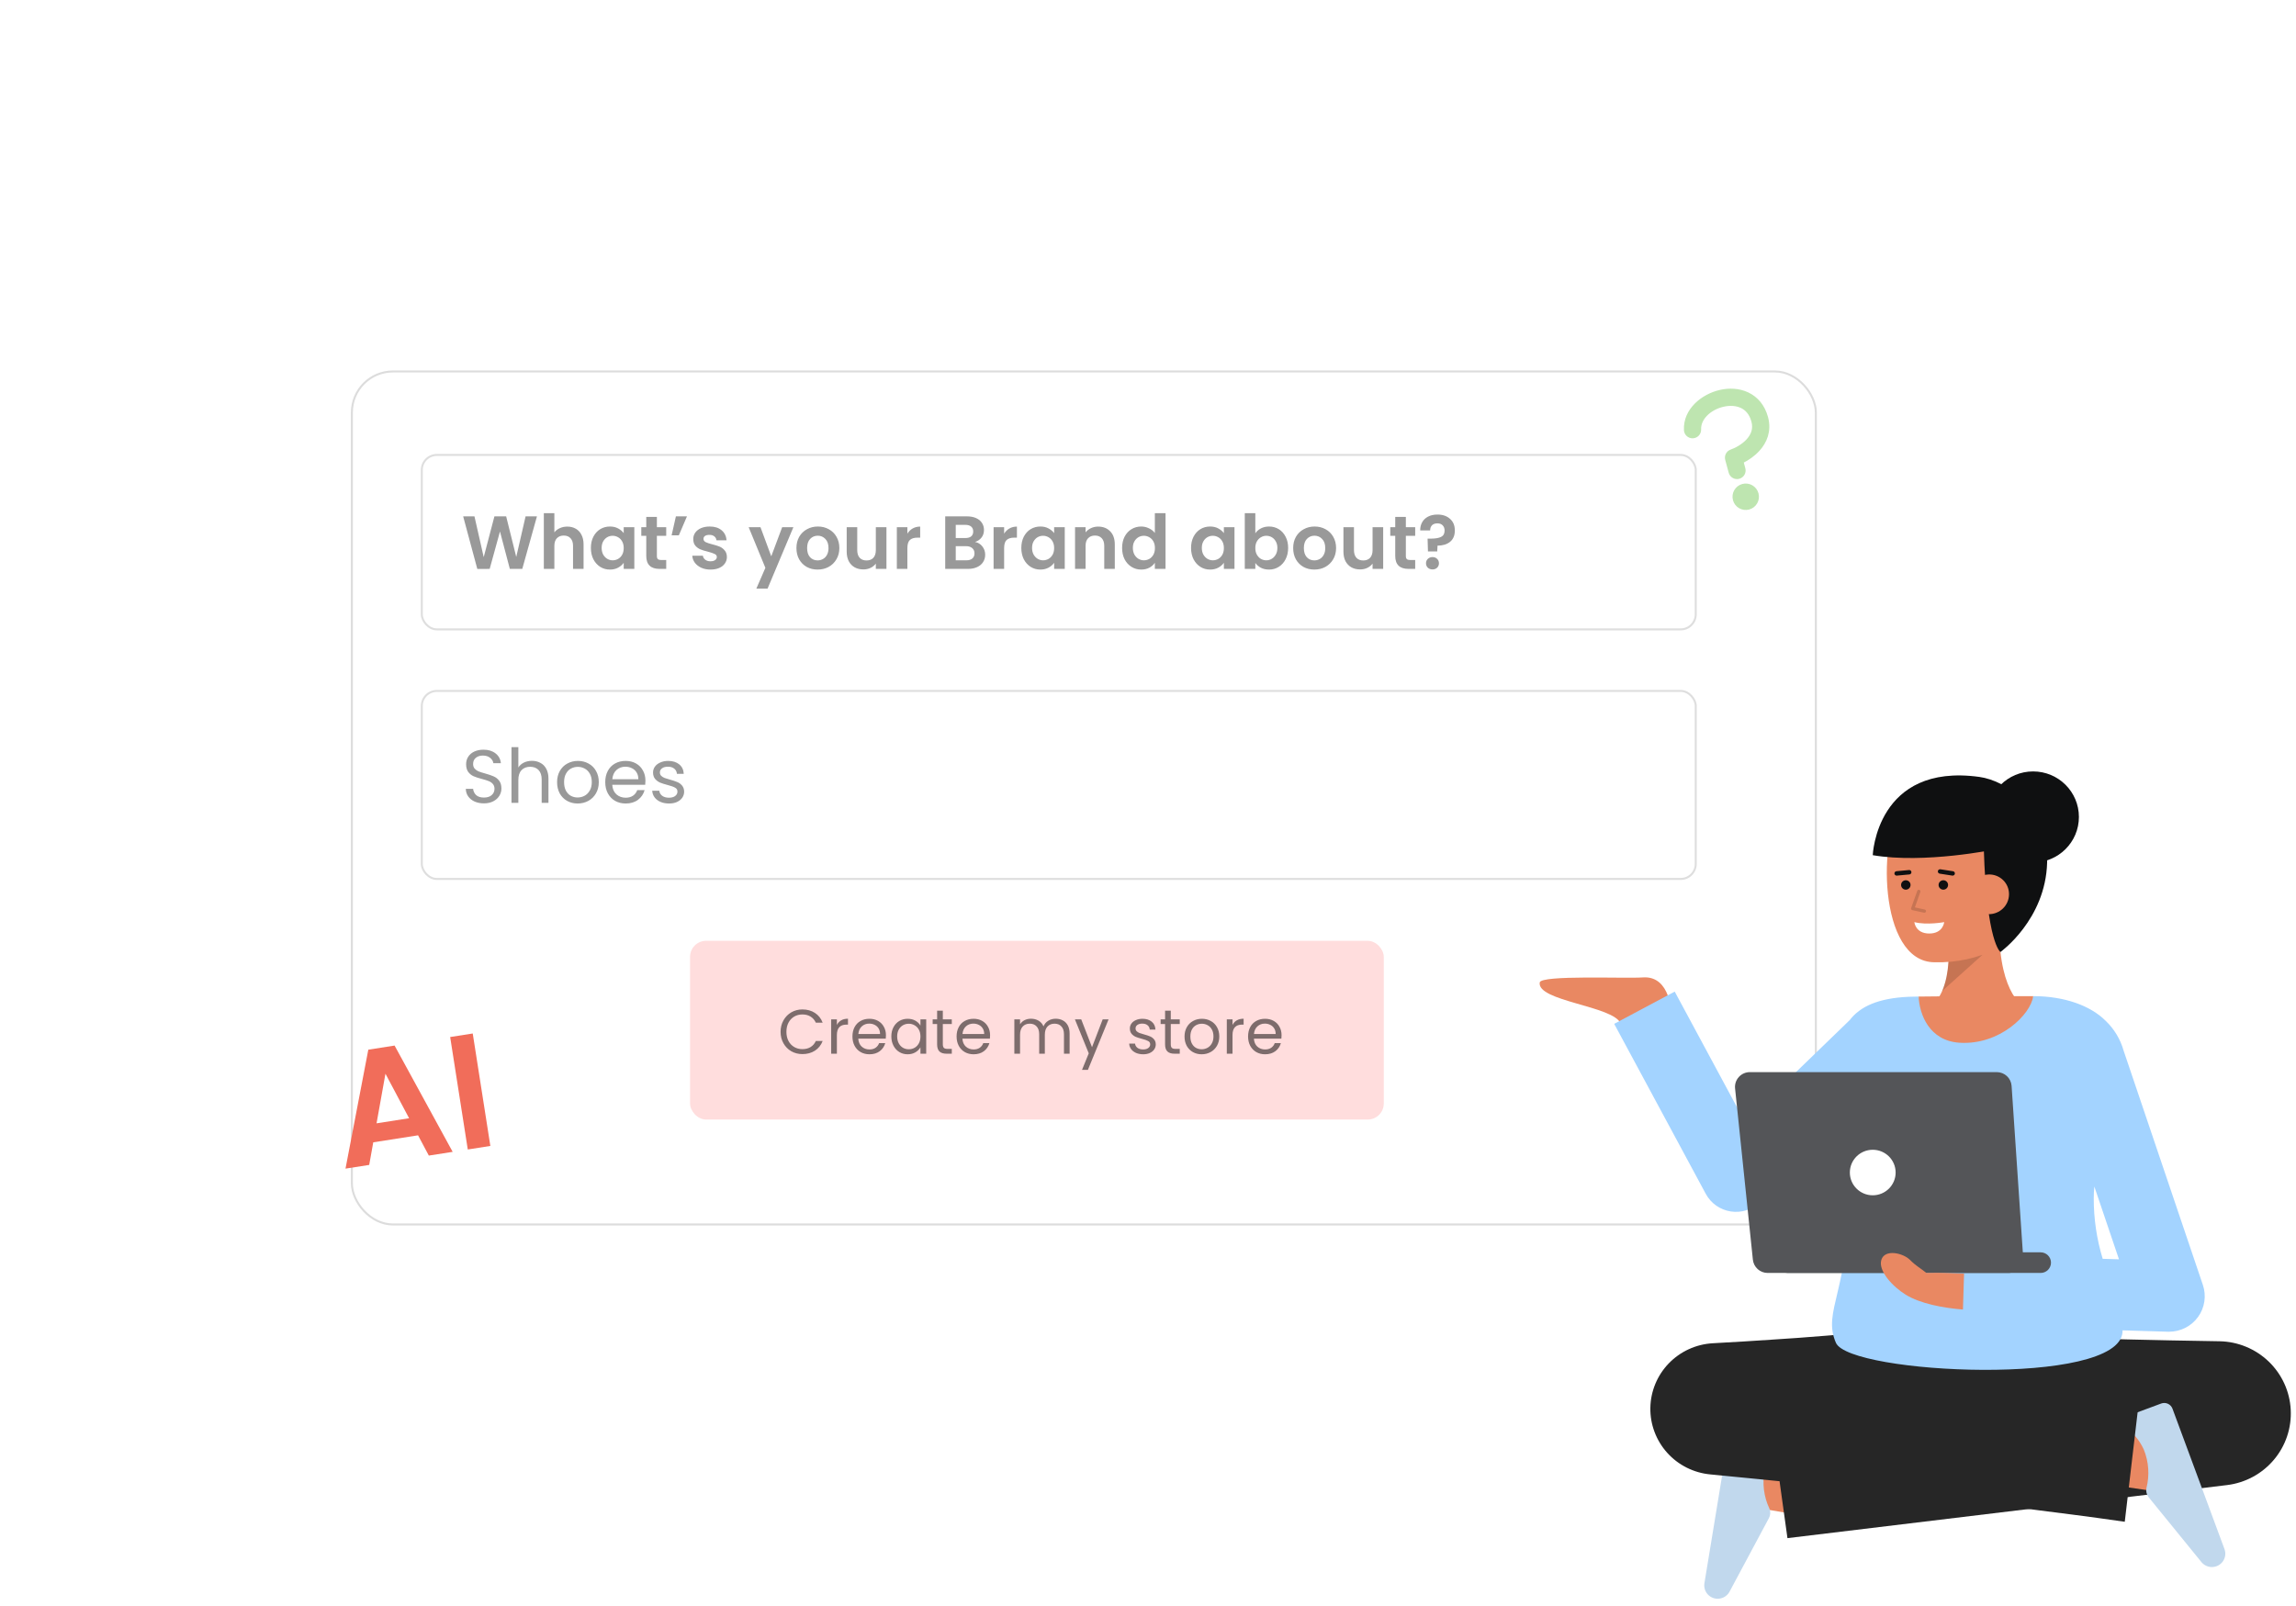 <svg width="183" height="128" viewBox="0 0 183 128" fill="none" xmlns="http://www.w3.org/2000/svg">
<g filter="url(#filter0_d_79_3711)">
<rect x="25.966" y="27.532" width="116.844" height="68.159" rx="3.351" fill="white"/>
<rect x="26.046" y="27.612" width="116.685" height="68" rx="3.271" stroke="#DCDCDC" stroke-width="0.16"/>
</g>
<rect x="33.619" y="36.267" width="101.538" height="13.905" rx="1.197" fill="white" stroke="#DEDEDE" stroke-width="0.16"/>
<rect x="33.619" y="55.08" width="101.538" height="14.987" rx="1.197" fill="white" stroke="#DEDEDE" stroke-width="0.16"/>
<rect x="55" y="75" width="55.292" height="14.247" rx="1.277" fill="#FFDDDD"/>
<path d="M42.797 41.163L41.627 45.351H40.636L39.85 42.369L39.029 45.351L38.044 45.357L36.916 41.163H37.816L38.554 44.415L39.407 41.163H40.343L41.147 44.397L41.891 41.163H42.797ZM45.217 41.979C45.469 41.979 45.693 42.035 45.889 42.147C46.085 42.255 46.237 42.417 46.345 42.633C46.457 42.845 46.513 43.101 46.513 43.401V45.351H45.673V43.515C45.673 43.251 45.607 43.049 45.475 42.909C45.343 42.765 45.163 42.693 44.935 42.693C44.703 42.693 44.519 42.765 44.383 42.909C44.251 43.049 44.185 43.251 44.185 43.515V45.351H43.345V40.911H44.185V42.441C44.293 42.297 44.437 42.185 44.617 42.105C44.797 42.021 44.997 41.979 45.217 41.979ZM47.096 43.677C47.096 43.341 47.162 43.043 47.294 42.783C47.43 42.523 47.612 42.323 47.84 42.183C48.072 42.043 48.33 41.973 48.614 41.973C48.862 41.973 49.078 42.023 49.262 42.123C49.45 42.223 49.6 42.349 49.712 42.501V42.027H50.558V45.351H49.712V44.865C49.604 45.021 49.454 45.151 49.262 45.255C49.074 45.355 48.856 45.405 48.608 45.405C48.328 45.405 48.072 45.333 47.84 45.189C47.612 45.045 47.43 44.843 47.294 44.583C47.162 44.319 47.096 44.017 47.096 43.677ZM49.712 43.689C49.712 43.485 49.672 43.311 49.592 43.167C49.512 43.019 49.404 42.907 49.268 42.831C49.132 42.751 48.986 42.711 48.83 42.711C48.674 42.711 48.53 42.749 48.398 42.825C48.266 42.901 48.158 43.013 48.074 43.161C47.994 43.305 47.954 43.477 47.954 43.677C47.954 43.877 47.994 44.053 48.074 44.205C48.158 44.353 48.266 44.467 48.398 44.547C48.534 44.627 48.678 44.667 48.83 44.667C48.986 44.667 49.132 44.629 49.268 44.553C49.404 44.473 49.512 44.361 49.592 44.217C49.672 44.069 49.712 43.893 49.712 43.689ZM52.356 42.717V44.325C52.356 44.437 52.382 44.519 52.434 44.571C52.49 44.619 52.582 44.643 52.71 44.643H53.1V45.351H52.572C51.864 45.351 51.51 45.007 51.51 44.319V42.717H51.114V42.027H51.51V41.205H52.356V42.027H53.1V42.717H52.356ZM53.872 41.163H54.754L54.106 42.675H53.53L53.872 41.163ZM56.629 45.405C56.357 45.405 56.113 45.357 55.897 45.261C55.681 45.161 55.509 45.027 55.381 44.859C55.257 44.691 55.189 44.505 55.177 44.301H56.023C56.039 44.429 56.101 44.535 56.209 44.619C56.321 44.703 56.459 44.745 56.623 44.745C56.783 44.745 56.907 44.713 56.995 44.649C57.087 44.585 57.133 44.503 57.133 44.403C57.133 44.295 57.077 44.215 56.965 44.163C56.857 44.107 56.683 44.047 56.443 43.983C56.195 43.923 55.991 43.861 55.831 43.797C55.675 43.733 55.539 43.635 55.423 43.503C55.311 43.371 55.255 43.193 55.255 42.969C55.255 42.785 55.307 42.617 55.411 42.465C55.519 42.313 55.671 42.193 55.867 42.105C56.067 42.017 56.301 41.973 56.569 41.973C56.965 41.973 57.281 42.073 57.517 42.273C57.753 42.469 57.883 42.735 57.907 43.071H57.103C57.091 42.939 57.035 42.835 56.935 42.759C56.839 42.679 56.709 42.639 56.545 42.639C56.393 42.639 56.275 42.667 56.191 42.723C56.111 42.779 56.071 42.857 56.071 42.957C56.071 43.069 56.127 43.155 56.239 43.215C56.351 43.271 56.525 43.329 56.761 43.389C57.001 43.449 57.199 43.511 57.355 43.575C57.511 43.639 57.645 43.739 57.757 43.875C57.873 44.007 57.933 44.183 57.937 44.403C57.937 44.595 57.883 44.767 57.775 44.919C57.671 45.071 57.519 45.191 57.319 45.279C57.123 45.363 56.893 45.405 56.629 45.405ZM63.236 42.027L61.178 46.923H60.284L61.004 45.267L59.672 42.027H60.614L61.472 44.349L62.342 42.027H63.236ZM65.165 45.405C64.845 45.405 64.557 45.335 64.301 45.195C64.045 45.051 63.843 44.849 63.695 44.589C63.551 44.329 63.479 44.029 63.479 43.689C63.479 43.349 63.553 43.049 63.701 42.789C63.853 42.529 64.059 42.329 64.319 42.189C64.579 42.045 64.869 41.973 65.189 41.973C65.509 41.973 65.799 42.045 66.059 42.189C66.319 42.329 66.523 42.529 66.671 42.789C66.823 43.049 66.899 43.349 66.899 43.689C66.899 44.029 66.821 44.329 66.665 44.589C66.513 44.849 66.305 45.051 66.041 45.195C65.781 45.335 65.489 45.405 65.165 45.405ZM65.165 44.673C65.317 44.673 65.459 44.637 65.591 44.565C65.727 44.489 65.835 44.377 65.915 44.229C65.995 44.081 66.035 43.901 66.035 43.689C66.035 43.373 65.951 43.131 65.783 42.963C65.619 42.791 65.417 42.705 65.177 42.705C64.937 42.705 64.735 42.791 64.571 42.963C64.411 43.131 64.331 43.373 64.331 43.689C64.331 44.005 64.409 44.249 64.565 44.421C64.725 44.589 64.925 44.673 65.165 44.673ZM70.653 42.027V45.351H69.807V44.931C69.699 45.075 69.557 45.189 69.381 45.273C69.209 45.353 69.021 45.393 68.817 45.393C68.557 45.393 68.327 45.339 68.127 45.231C67.927 45.119 67.769 44.957 67.653 44.745C67.541 44.529 67.485 44.273 67.485 43.977V42.027H68.325V43.857C68.325 44.121 68.391 44.325 68.523 44.469C68.655 44.609 68.835 44.679 69.063 44.679C69.295 44.679 69.477 44.609 69.609 44.469C69.741 44.325 69.807 44.121 69.807 43.857V42.027H70.653ZM72.322 42.543C72.43 42.367 72.57 42.229 72.742 42.129C72.918 42.029 73.118 41.979 73.342 41.979V42.861H73.12C72.856 42.861 72.656 42.923 72.52 43.047C72.388 43.171 72.322 43.387 72.322 43.695V45.351H71.482V42.027H72.322V42.543ZM77.713 43.203C77.949 43.247 78.143 43.365 78.295 43.557C78.447 43.749 78.523 43.969 78.523 44.217C78.523 44.441 78.467 44.639 78.355 44.811C78.247 44.979 78.089 45.111 77.881 45.207C77.673 45.303 77.427 45.351 77.143 45.351H75.337V41.163H77.065C77.349 41.163 77.593 41.209 77.797 41.301C78.005 41.393 78.161 41.521 78.265 41.685C78.373 41.849 78.427 42.035 78.427 42.243C78.427 42.487 78.361 42.691 78.229 42.855C78.101 43.019 77.929 43.135 77.713 43.203ZM76.177 42.891H76.945C77.145 42.891 77.299 42.847 77.407 42.759C77.515 42.667 77.569 42.537 77.569 42.369C77.569 42.201 77.515 42.071 77.407 41.979C77.299 41.887 77.145 41.841 76.945 41.841H76.177V42.891ZM77.023 44.667C77.227 44.667 77.385 44.619 77.497 44.523C77.613 44.427 77.671 44.291 77.671 44.115C77.671 43.935 77.611 43.795 77.491 43.695C77.371 43.591 77.209 43.539 77.005 43.539H76.177V44.667H77.023ZM80.033 42.543C80.141 42.367 80.281 42.229 80.453 42.129C80.629 42.029 80.829 41.979 81.053 41.979V42.861H80.831C80.567 42.861 80.367 42.923 80.231 43.047C80.099 43.171 80.033 43.387 80.033 43.695V45.351H79.193V42.027H80.033V42.543ZM81.403 43.677C81.403 43.341 81.469 43.043 81.6 42.783C81.737 42.523 81.918 42.323 82.147 42.183C82.379 42.043 82.636 41.973 82.921 41.973C83.168 41.973 83.385 42.023 83.569 42.123C83.757 42.223 83.906 42.349 84.019 42.501V42.027H84.865V45.351H84.019V44.865C83.91 45.021 83.76 45.151 83.569 45.255C83.38 45.355 83.162 45.405 82.915 45.405C82.635 45.405 82.379 45.333 82.147 45.189C81.918 45.045 81.737 44.843 81.6 44.583C81.469 44.319 81.403 44.017 81.403 43.677ZM84.019 43.689C84.019 43.485 83.978 43.311 83.898 43.167C83.819 43.019 83.71 42.907 83.575 42.831C83.439 42.751 83.293 42.711 83.136 42.711C82.981 42.711 82.837 42.749 82.704 42.825C82.573 42.901 82.465 43.013 82.38 43.161C82.3 43.305 82.26 43.477 82.26 43.677C82.26 43.877 82.3 44.053 82.38 44.205C82.465 44.353 82.573 44.467 82.704 44.547C82.841 44.627 82.984 44.667 83.136 44.667C83.293 44.667 83.439 44.629 83.575 44.553C83.71 44.473 83.819 44.361 83.898 44.217C83.978 44.069 84.019 43.893 84.019 43.689ZM87.527 41.979C87.923 41.979 88.243 42.105 88.487 42.357C88.731 42.605 88.853 42.953 88.853 43.401V45.351H88.013V43.515C88.013 43.251 87.947 43.049 87.815 42.909C87.683 42.765 87.503 42.693 87.275 42.693C87.043 42.693 86.859 42.765 86.723 42.909C86.591 43.049 86.525 43.251 86.525 43.515V45.351H85.685V42.027H86.525V42.441C86.637 42.297 86.779 42.185 86.951 42.105C87.127 42.021 87.319 41.979 87.527 41.979ZM89.436 43.677C89.436 43.341 89.502 43.043 89.634 42.783C89.77 42.523 89.954 42.323 90.186 42.183C90.418 42.043 90.676 41.973 90.96 41.973C91.176 41.973 91.382 42.021 91.578 42.117C91.774 42.209 91.93 42.333 92.046 42.489V40.911H92.898V45.351H92.046V44.859C91.942 45.023 91.796 45.155 91.608 45.255C91.42 45.355 91.202 45.405 90.954 45.405C90.674 45.405 90.418 45.333 90.186 45.189C89.954 45.045 89.77 44.843 89.634 44.583C89.502 44.319 89.436 44.017 89.436 43.677ZM92.052 43.689C92.052 43.485 92.012 43.311 91.932 43.167C91.852 43.019 91.744 42.907 91.608 42.831C91.472 42.751 91.326 42.711 91.17 42.711C91.014 42.711 90.87 42.749 90.738 42.825C90.606 42.901 90.498 43.013 90.414 43.161C90.334 43.305 90.294 43.477 90.294 43.677C90.294 43.877 90.334 44.053 90.414 44.205C90.498 44.353 90.606 44.467 90.738 44.547C90.874 44.627 91.018 44.667 91.17 44.667C91.326 44.667 91.472 44.629 91.608 44.553C91.744 44.473 91.852 44.361 91.932 44.217C92.012 44.069 92.052 43.893 92.052 43.689ZM94.932 43.677C94.932 43.341 94.998 43.043 95.13 42.783C95.266 42.523 95.448 42.323 95.676 42.183C95.908 42.043 96.166 41.973 96.45 41.973C96.698 41.973 96.914 42.023 97.098 42.123C97.286 42.223 97.436 42.349 97.548 42.501V42.027H98.394V45.351H97.548V44.865C97.44 45.021 97.29 45.151 97.098 45.255C96.91 45.355 96.692 45.405 96.444 45.405C96.164 45.405 95.908 45.333 95.676 45.189C95.448 45.045 95.266 44.843 95.13 44.583C94.998 44.319 94.932 44.017 94.932 43.677ZM97.548 43.689C97.548 43.485 97.508 43.311 97.428 43.167C97.348 43.019 97.24 42.907 97.104 42.831C96.968 42.751 96.822 42.711 96.666 42.711C96.51 42.711 96.366 42.749 96.234 42.825C96.102 42.901 95.994 43.013 95.91 43.161C95.83 43.305 95.79 43.477 95.79 43.677C95.79 43.877 95.83 44.053 95.91 44.205C95.994 44.353 96.102 44.467 96.234 44.547C96.37 44.627 96.514 44.667 96.666 44.667C96.822 44.667 96.968 44.629 97.104 44.553C97.24 44.473 97.348 44.361 97.428 44.217C97.508 44.069 97.548 43.893 97.548 43.689ZM100.054 42.513C100.162 42.353 100.31 42.223 100.498 42.123C100.69 42.023 100.908 41.973 101.152 41.973C101.436 41.973 101.692 42.043 101.92 42.183C102.152 42.323 102.334 42.523 102.466 42.783C102.602 43.039 102.67 43.337 102.67 43.677C102.67 44.017 102.602 44.319 102.466 44.583C102.334 44.843 102.152 45.045 101.92 45.189C101.692 45.333 101.436 45.405 101.152 45.405C100.904 45.405 100.686 45.357 100.498 45.261C100.314 45.161 100.166 45.033 100.054 44.877V45.351H99.214V40.911H100.054V42.513ZM101.812 43.677C101.812 43.477 101.77 43.305 101.686 43.161C101.606 43.013 101.498 42.901 101.362 42.825C101.23 42.749 101.086 42.711 100.93 42.711C100.778 42.711 100.634 42.751 100.498 42.831C100.366 42.907 100.258 43.019 100.174 43.167C100.094 43.315 100.054 43.489 100.054 43.689C100.054 43.889 100.094 44.063 100.174 44.211C100.258 44.359 100.366 44.473 100.498 44.553C100.634 44.629 100.778 44.667 100.93 44.667C101.086 44.667 101.23 44.627 101.362 44.547C101.498 44.467 101.606 44.353 101.686 44.205C101.77 44.057 101.812 43.881 101.812 43.677ZM104.757 45.405C104.437 45.405 104.149 45.335 103.893 45.195C103.637 45.051 103.435 44.849 103.287 44.589C103.143 44.329 103.071 44.029 103.071 43.689C103.071 43.349 103.145 43.049 103.293 42.789C103.445 42.529 103.651 42.329 103.911 42.189C104.171 42.045 104.461 41.973 104.781 41.973C105.101 41.973 105.391 42.045 105.651 42.189C105.911 42.329 106.115 42.529 106.263 42.789C106.415 43.049 106.491 43.349 106.491 43.689C106.491 44.029 106.413 44.329 106.257 44.589C106.105 44.849 105.897 45.051 105.633 45.195C105.373 45.335 105.081 45.405 104.757 45.405ZM104.757 44.673C104.909 44.673 105.051 44.637 105.183 44.565C105.319 44.489 105.427 44.377 105.507 44.229C105.587 44.081 105.627 43.901 105.627 43.689C105.627 43.373 105.543 43.131 105.375 42.963C105.211 42.791 105.009 42.705 104.769 42.705C104.529 42.705 104.327 42.791 104.163 42.963C104.003 43.131 103.923 43.373 103.923 43.689C103.923 44.005 104.001 44.249 104.157 44.421C104.317 44.589 104.517 44.673 104.757 44.673ZM110.245 42.027V45.351H109.399V44.931C109.291 45.075 109.149 45.189 108.973 45.273C108.801 45.353 108.613 45.393 108.409 45.393C108.149 45.393 107.919 45.339 107.719 45.231C107.519 45.119 107.361 44.957 107.245 44.745C107.133 44.529 107.077 44.273 107.077 43.977V42.027H107.917V43.857C107.917 44.121 107.983 44.325 108.115 44.469C108.247 44.609 108.427 44.679 108.655 44.679C108.887 44.679 109.069 44.609 109.201 44.469C109.333 44.325 109.399 44.121 109.399 43.857V42.027H110.245ZM112.052 42.717V44.325C112.052 44.437 112.078 44.519 112.13 44.571C112.186 44.619 112.278 44.643 112.406 44.643H112.796V45.351H112.268C111.56 45.351 111.206 45.007 111.206 44.319V42.717H110.81V42.027H111.206V41.205H112.052V42.027H112.796V42.717H112.052ZM114.57 41.019C114.986 41.019 115.32 41.133 115.572 41.361C115.828 41.585 115.956 41.895 115.956 42.291C115.956 42.683 115.83 42.983 115.578 43.191C115.326 43.395 114.992 43.497 114.576 43.497L114.552 43.959H113.814L113.784 42.939H114.054C114.402 42.939 114.67 42.893 114.858 42.801C115.046 42.709 115.14 42.541 115.14 42.297C115.14 42.121 115.088 41.981 114.984 41.877C114.884 41.773 114.746 41.721 114.57 41.721C114.386 41.721 114.242 41.771 114.138 41.871C114.038 41.971 113.988 42.109 113.988 42.285H113.196C113.192 42.041 113.244 41.823 113.352 41.631C113.46 41.439 113.618 41.289 113.826 41.181C114.038 41.073 114.286 41.019 114.57 41.019ZM114.18 45.393C114.028 45.393 113.902 45.347 113.802 45.255C113.706 45.159 113.658 45.041 113.658 44.901C113.658 44.761 113.706 44.645 113.802 44.553C113.902 44.457 114.028 44.409 114.18 44.409C114.328 44.409 114.45 44.457 114.546 44.553C114.642 44.645 114.69 44.761 114.69 44.901C114.69 45.041 114.642 45.159 114.546 45.255C114.45 45.347 114.328 45.393 114.18 45.393Z" fill="black" fill-opacity="0.4"/>
<path d="M33.32 90.505L29.75 91.064L29.427 92.865L27.538 93.16L29.356 83.678L31.45 83.35L36.079 91.823L34.179 92.12L33.32 90.505ZM32.607 89.143L30.722 85.595L30.013 89.549L32.607 89.143ZM37.679 82.388L39.083 91.352L37.284 91.634L35.88 82.669L37.679 82.388Z" fill="#F16D5A"/>
<path d="M62.215 82.255C62.215 81.915 62.292 81.61 62.445 81.34C62.599 81.067 62.807 80.853 63.07 80.7C63.337 80.547 63.632 80.47 63.955 80.47C64.335 80.47 64.667 80.562 64.95 80.745C65.234 80.928 65.44 81.188 65.57 81.525H65.025C64.929 81.315 64.789 81.153 64.605 81.04C64.425 80.927 64.209 80.87 63.955 80.87C63.712 80.87 63.494 80.927 63.3 81.04C63.107 81.153 62.955 81.315 62.845 81.525C62.735 81.732 62.68 81.975 62.68 82.255C62.68 82.532 62.735 82.775 62.845 82.985C62.955 83.192 63.107 83.352 63.3 83.465C63.494 83.578 63.712 83.635 63.955 83.635C64.209 83.635 64.425 83.58 64.605 83.47C64.789 83.357 64.929 83.195 65.025 82.985H65.57C65.44 83.318 65.234 83.577 64.95 83.76C64.667 83.94 64.335 84.03 63.955 84.03C63.632 84.03 63.337 83.955 63.07 83.805C62.807 83.652 62.599 83.44 62.445 83.17C62.292 82.9 62.215 82.595 62.215 82.255ZM66.703 81.705C66.782 81.548 66.896 81.427 67.043 81.34C67.192 81.253 67.374 81.21 67.588 81.21V81.68H67.468C66.957 81.68 66.703 81.957 66.703 82.51V84H66.248V81.26H66.703V81.705ZM70.613 82.525C70.613 82.612 70.608 82.703 70.598 82.8H68.408C68.424 83.07 68.516 83.282 68.683 83.435C68.853 83.585 69.058 83.66 69.298 83.66C69.494 83.66 69.658 83.615 69.788 83.525C69.921 83.432 70.014 83.308 70.068 83.155H70.558C70.484 83.418 70.338 83.633 70.118 83.8C69.898 83.963 69.624 84.045 69.298 84.045C69.038 84.045 68.804 83.987 68.598 83.87C68.394 83.753 68.234 83.588 68.118 83.375C68.001 83.158 67.943 82.908 67.943 82.625C67.943 82.342 67.999 82.093 68.113 81.88C68.226 81.667 68.384 81.503 68.588 81.39C68.794 81.273 69.031 81.215 69.298 81.215C69.558 81.215 69.788 81.272 69.988 81.385C70.188 81.498 70.341 81.655 70.448 81.855C70.558 82.052 70.613 82.275 70.613 82.525ZM70.143 82.43C70.143 82.257 70.104 82.108 70.028 81.985C69.951 81.858 69.846 81.763 69.713 81.7C69.583 81.633 69.438 81.6 69.278 81.6C69.048 81.6 68.851 81.673 68.688 81.82C68.528 81.967 68.436 82.17 68.413 82.43H70.143ZM71.043 82.62C71.043 82.34 71.1 82.095 71.213 81.885C71.327 81.672 71.482 81.507 71.678 81.39C71.878 81.273 72.1 81.215 72.343 81.215C72.583 81.215 72.792 81.267 72.968 81.37C73.145 81.473 73.277 81.603 73.363 81.76V81.26H73.823V84H73.363V83.49C73.273 83.65 73.138 83.783 72.958 83.89C72.782 83.993 72.575 84.045 72.338 84.045C72.095 84.045 71.875 83.985 71.678 83.865C71.482 83.745 71.327 83.577 71.213 83.36C71.1 83.143 71.043 82.897 71.043 82.62ZM73.363 82.625C73.363 82.418 73.322 82.238 73.238 82.085C73.155 81.932 73.042 81.815 72.898 81.735C72.758 81.652 72.603 81.61 72.433 81.61C72.263 81.61 72.108 81.65 71.968 81.73C71.828 81.81 71.717 81.927 71.633 82.08C71.55 82.233 71.508 82.413 71.508 82.62C71.508 82.83 71.55 83.013 71.633 83.17C71.717 83.323 71.828 83.442 71.968 83.525C72.108 83.605 72.263 83.645 72.433 83.645C72.603 83.645 72.758 83.605 72.898 83.525C73.042 83.442 73.155 83.323 73.238 83.17C73.322 83.013 73.363 82.832 73.363 82.625ZM75.147 81.635V83.25C75.147 83.383 75.176 83.478 75.232 83.535C75.289 83.588 75.387 83.615 75.527 83.615H75.862V84H75.452C75.199 84 75.009 83.942 74.882 83.825C74.756 83.708 74.692 83.517 74.692 83.25V81.635H74.337V81.26H74.692V80.57H75.147V81.26H75.862V81.635H75.147ZM78.914 82.525C78.914 82.612 78.909 82.703 78.899 82.8H76.709C76.725 83.07 76.817 83.282 76.984 83.435C77.154 83.585 77.359 83.66 77.599 83.66C77.795 83.66 77.959 83.615 78.089 83.525C78.222 83.432 78.315 83.308 78.369 83.155H78.859C78.785 83.418 78.639 83.633 78.419 83.8C78.199 83.963 77.925 84.045 77.599 84.045C77.339 84.045 77.105 83.987 76.899 83.87C76.695 83.753 76.535 83.588 76.419 83.375C76.302 83.158 76.244 82.908 76.244 82.625C76.244 82.342 76.3 82.093 76.414 81.88C76.527 81.667 76.685 81.503 76.889 81.39C77.095 81.273 77.332 81.215 77.599 81.215C77.859 81.215 78.089 81.272 78.289 81.385C78.489 81.498 78.642 81.655 78.749 81.855C78.859 82.052 78.914 82.275 78.914 82.525ZM78.444 82.43C78.444 82.257 78.405 82.108 78.329 81.985C78.252 81.858 78.147 81.763 78.014 81.7C77.884 81.633 77.739 81.6 77.579 81.6C77.349 81.6 77.152 81.673 76.989 81.82C76.829 81.967 76.737 82.17 76.714 82.43H78.444ZM84.142 81.21C84.356 81.21 84.546 81.255 84.712 81.345C84.879 81.432 85.01 81.563 85.107 81.74C85.204 81.917 85.252 82.132 85.252 82.385V84H84.802V82.45C84.802 82.177 84.734 81.968 84.597 81.825C84.464 81.678 84.282 81.605 84.052 81.605C83.816 81.605 83.627 81.682 83.487 81.835C83.347 81.985 83.277 82.203 83.277 82.49V84H82.827V82.45C82.827 82.177 82.759 81.968 82.622 81.825C82.489 81.678 82.307 81.605 82.077 81.605C81.841 81.605 81.652 81.682 81.512 81.835C81.372 81.985 81.302 82.203 81.302 82.49V84H80.847V81.26H81.302V81.655C81.392 81.512 81.512 81.402 81.662 81.325C81.816 81.248 81.984 81.21 82.167 81.21C82.397 81.21 82.6 81.262 82.777 81.365C82.954 81.468 83.085 81.62 83.172 81.82C83.249 81.627 83.376 81.477 83.552 81.37C83.729 81.263 83.925 81.21 84.142 81.21ZM88.359 81.26L86.709 85.29H86.239L86.778 83.97L85.674 81.26H86.178L87.038 83.48L87.888 81.26H88.359ZM91.119 84.045C90.909 84.045 90.721 84.01 90.554 83.94C90.387 83.867 90.256 83.767 90.159 83.64C90.062 83.51 90.009 83.362 89.999 83.195H90.469C90.482 83.332 90.546 83.443 90.659 83.53C90.776 83.617 90.927 83.66 91.114 83.66C91.287 83.66 91.424 83.622 91.524 83.545C91.624 83.468 91.674 83.372 91.674 83.255C91.674 83.135 91.621 83.047 91.514 82.99C91.407 82.93 91.242 82.872 91.019 82.815C90.816 82.762 90.649 82.708 90.519 82.655C90.392 82.598 90.282 82.517 90.189 82.41C90.099 82.3 90.054 82.157 90.054 81.98C90.054 81.84 90.096 81.712 90.179 81.595C90.262 81.478 90.381 81.387 90.534 81.32C90.687 81.25 90.862 81.215 91.059 81.215C91.362 81.215 91.607 81.292 91.794 81.445C91.981 81.598 92.081 81.808 92.094 82.075H91.639C91.629 81.932 91.571 81.817 91.464 81.73C91.361 81.643 91.221 81.6 91.044 81.6C90.881 81.6 90.751 81.635 90.654 81.705C90.557 81.775 90.509 81.867 90.509 81.98C90.509 82.07 90.537 82.145 90.594 82.205C90.654 82.262 90.727 82.308 90.814 82.345C90.904 82.378 91.027 82.417 91.184 82.46C91.381 82.513 91.541 82.567 91.664 82.62C91.787 82.67 91.892 82.747 91.979 82.85C92.069 82.953 92.116 83.088 92.119 83.255C92.119 83.405 92.077 83.54 91.994 83.66C91.911 83.78 91.792 83.875 91.639 83.945C91.489 84.012 91.316 84.045 91.119 84.045ZM93.316 81.635V83.25C93.316 83.383 93.345 83.478 93.401 83.535C93.458 83.588 93.556 83.615 93.696 83.615H94.031V84H93.621C93.368 84 93.178 83.942 93.051 83.825C92.925 83.708 92.861 83.517 92.861 83.25V81.635H92.506V81.26H92.861V80.57H93.316V81.26H94.031V81.635H93.316ZM95.778 84.045C95.521 84.045 95.287 83.987 95.078 83.87C94.871 83.753 94.707 83.588 94.588 83.375C94.471 83.158 94.412 82.908 94.412 82.625C94.412 82.345 94.472 82.098 94.593 81.885C94.716 81.668 94.882 81.503 95.093 81.39C95.302 81.273 95.537 81.215 95.797 81.215C96.058 81.215 96.293 81.273 96.502 81.39C96.713 81.503 96.877 81.667 96.998 81.88C97.121 82.093 97.183 82.342 97.183 82.625C97.183 82.908 97.119 83.158 96.993 83.375C96.869 83.588 96.701 83.753 96.487 83.87C96.274 83.987 96.037 84.045 95.778 84.045ZM95.778 83.645C95.941 83.645 96.094 83.607 96.237 83.53C96.381 83.453 96.496 83.338 96.582 83.185C96.672 83.032 96.718 82.845 96.718 82.625C96.718 82.405 96.674 82.218 96.588 82.065C96.501 81.912 96.388 81.798 96.248 81.725C96.108 81.648 95.956 81.61 95.793 81.61C95.626 81.61 95.472 81.648 95.332 81.725C95.196 81.798 95.086 81.912 95.002 82.065C94.919 82.218 94.877 82.405 94.877 82.625C94.877 82.848 94.918 83.037 94.998 83.19C95.081 83.343 95.191 83.458 95.328 83.535C95.464 83.608 95.614 83.645 95.778 83.645ZM98.236 81.705C98.316 81.548 98.429 81.427 98.576 81.34C98.726 81.253 98.907 81.21 99.121 81.21V81.68H99.001C98.491 81.68 98.236 81.957 98.236 82.51V84H97.781V81.26H98.236V81.705ZM102.146 82.525C102.146 82.612 102.141 82.703 102.131 82.8H99.941C99.958 83.07 100.049 83.282 100.216 83.435C100.386 83.585 100.591 83.66 100.831 83.66C101.028 83.66 101.191 83.615 101.321 83.525C101.454 83.432 101.548 83.308 101.601 83.155H102.091C102.018 83.418 101.871 83.633 101.651 83.8C101.431 83.963 101.158 84.045 100.831 84.045C100.571 84.045 100.338 83.987 100.131 83.87C99.928 83.753 99.768 83.588 99.651 83.375C99.534 83.158 99.476 82.908 99.476 82.625C99.476 82.342 99.533 82.093 99.646 81.88C99.759 81.667 99.918 81.503 100.121 81.39C100.328 81.273 100.564 81.215 100.831 81.215C101.091 81.215 101.321 81.272 101.521 81.385C101.721 81.498 101.874 81.655 101.981 81.855C102.091 82.052 102.146 82.275 102.146 82.525ZM101.676 82.43C101.676 82.257 101.638 82.108 101.561 81.985C101.484 81.858 101.379 81.763 101.246 81.7C101.116 81.633 100.971 81.6 100.811 81.6C100.581 81.6 100.384 81.673 100.221 81.82C100.061 81.967 99.969 82.17 99.946 82.43H101.676Z" fill="black" fill-opacity="0.51"/>
<path d="M38.572 64.042C38.297 64.042 38.048 63.994 37.828 63.898C37.612 63.798 37.443 63.662 37.319 63.49C37.194 63.314 37.13 63.112 37.127 62.884H37.709C37.728 63.08 37.809 63.246 37.949 63.382C38.093 63.514 38.3 63.58 38.572 63.58C38.833 63.58 39.036 63.516 39.184 63.388C39.337 63.256 39.413 63.088 39.413 62.884C39.413 62.724 39.368 62.594 39.281 62.494C39.193 62.394 39.083 62.318 38.95 62.266C38.819 62.214 38.641 62.158 38.416 62.098C38.141 62.026 37.919 61.954 37.751 61.882C37.587 61.81 37.444 61.698 37.325 61.546C37.209 61.39 37.151 61.182 37.151 60.922C37.151 60.694 37.209 60.492 37.325 60.316C37.441 60.14 37.602 60.004 37.81 59.908C38.023 59.812 38.264 59.764 38.536 59.764C38.928 59.764 39.248 59.862 39.496 60.058C39.748 60.254 39.891 60.514 39.922 60.838H39.322C39.303 60.678 39.218 60.538 39.071 60.418C38.922 60.294 38.727 60.232 38.483 60.232C38.255 60.232 38.069 60.292 37.925 60.412C37.781 60.528 37.709 60.692 37.709 60.904C37.709 61.056 37.751 61.18 37.834 61.276C37.922 61.372 38.029 61.446 38.153 61.498C38.281 61.546 38.459 61.602 38.687 61.666C38.962 61.742 39.184 61.818 39.352 61.894C39.52 61.966 39.664 62.08 39.785 62.236C39.904 62.388 39.965 62.596 39.965 62.86C39.965 63.064 39.91 63.256 39.803 63.436C39.694 63.616 39.535 63.762 39.322 63.874C39.111 63.986 38.861 64.042 38.572 64.042ZM42.4 60.652C42.648 60.652 42.872 60.706 43.072 60.814C43.272 60.918 43.428 61.076 43.54 61.288C43.656 61.5 43.714 61.758 43.714 62.062V64H43.174V62.14C43.174 61.812 43.092 61.562 42.928 61.39C42.764 61.214 42.54 61.126 42.256 61.126C41.968 61.126 41.738 61.216 41.566 61.396C41.398 61.576 41.314 61.838 41.314 62.182V64H40.768V59.56H41.314V61.18C41.422 61.012 41.57 60.882 41.758 60.79C41.95 60.698 42.164 60.652 42.4 60.652ZM46.04 64.054C45.732 64.054 45.452 63.984 45.2 63.844C44.952 63.704 44.756 63.506 44.612 63.25C44.472 62.99 44.402 62.69 44.402 62.35C44.402 62.014 44.474 61.718 44.618 61.462C44.766 61.202 44.966 61.004 45.218 60.868C45.47 60.728 45.752 60.658 46.064 60.658C46.376 60.658 46.658 60.728 46.91 60.868C47.162 61.004 47.36 61.2 47.504 61.456C47.652 61.712 47.726 62.01 47.726 62.35C47.726 62.69 47.65 62.99 47.498 63.25C47.35 63.506 47.148 63.704 46.892 63.844C46.636 63.984 46.352 64.054 46.04 64.054ZM46.04 63.574C46.236 63.574 46.42 63.528 46.592 63.436C46.764 63.344 46.902 63.206 47.006 63.022C47.114 62.838 47.168 62.614 47.168 62.35C47.168 62.086 47.116 61.862 47.012 61.678C46.908 61.494 46.772 61.358 46.604 61.27C46.436 61.178 46.254 61.132 46.058 61.132C45.858 61.132 45.674 61.178 45.506 61.27C45.342 61.358 45.21 61.494 45.11 61.678C45.01 61.862 44.96 62.086 44.96 62.35C44.96 62.618 45.008 62.844 45.104 63.028C45.204 63.212 45.336 63.35 45.5 63.442C45.664 63.53 45.844 63.574 46.04 63.574ZM51.444 62.23C51.444 62.334 51.438 62.444 51.426 62.56H48.798C48.818 62.884 48.928 63.138 49.128 63.322C49.332 63.502 49.578 63.592 49.866 63.592C50.102 63.592 50.298 63.538 50.454 63.43C50.614 63.318 50.726 63.17 50.79 62.986H51.378C51.29 63.302 51.114 63.56 50.85 63.76C50.586 63.956 50.258 64.054 49.866 64.054C49.554 64.054 49.274 63.984 49.026 63.844C48.782 63.704 48.59 63.506 48.45 63.25C48.31 62.99 48.24 62.69 48.24 62.35C48.24 62.01 48.308 61.712 48.444 61.456C48.58 61.2 48.77 61.004 49.014 60.868C49.262 60.728 49.546 60.658 49.866 60.658C50.178 60.658 50.454 60.726 50.694 60.862C50.934 60.998 51.118 61.186 51.246 61.426C51.378 61.662 51.444 61.93 51.444 62.23ZM50.88 62.116C50.88 61.908 50.834 61.73 50.742 61.582C50.65 61.43 50.524 61.316 50.364 61.24C50.208 61.16 50.034 61.12 49.842 61.12C49.566 61.12 49.33 61.208 49.134 61.384C48.942 61.56 48.832 61.804 48.804 62.116H50.88ZM53.328 64.054C53.077 64.054 52.85 64.012 52.651 63.928C52.45 63.84 52.292 63.72 52.176 63.568C52.06 63.412 51.996 63.234 51.984 63.034H52.548C52.565 63.198 52.641 63.332 52.776 63.436C52.916 63.54 53.099 63.592 53.322 63.592C53.531 63.592 53.694 63.546 53.815 63.454C53.934 63.362 53.995 63.246 53.995 63.106C53.995 62.962 53.931 62.856 53.803 62.788C53.675 62.716 53.477 62.646 53.209 62.578C52.965 62.514 52.764 62.45 52.608 62.386C52.456 62.318 52.325 62.22 52.212 62.092C52.105 61.96 52.05 61.788 52.05 61.576C52.05 61.408 52.1 61.254 52.2 61.114C52.3 60.974 52.443 60.864 52.627 60.784C52.81 60.7 53.02 60.658 53.257 60.658C53.62 60.658 53.914 60.75 54.139 60.934C54.362 61.118 54.483 61.37 54.498 61.69H53.953C53.941 61.518 53.87 61.38 53.742 61.276C53.618 61.172 53.45 61.12 53.239 61.12C53.042 61.12 52.886 61.162 52.77 61.246C52.654 61.33 52.596 61.44 52.596 61.576C52.596 61.684 52.63 61.774 52.699 61.846C52.77 61.914 52.858 61.97 52.962 62.014C53.071 62.054 53.218 62.1 53.407 62.152C53.642 62.216 53.834 62.28 53.983 62.344C54.13 62.404 54.257 62.496 54.361 62.62C54.468 62.744 54.525 62.906 54.529 63.106C54.529 63.286 54.478 63.448 54.379 63.592C54.279 63.736 54.136 63.85 53.953 63.934C53.773 64.014 53.565 64.054 53.328 64.054Z" fill="black" fill-opacity="0.4"/>
<g clip-path="url(#clip0_79_3711)">
<path d="M138.789 36.619C138.685 36.671 138.632 36.79 138.663 36.902L138.801 37.41C138.854 37.606 138.738 37.807 138.542 37.861C138.347 37.913 138.145 37.798 138.092 37.602L137.815 36.581C137.764 36.395 137.867 36.202 138.049 36.139C138.461 35.995 139.039 35.685 139.454 35.229C139.858 34.784 140.091 34.223 139.901 33.522C139.718 32.846 139.34 32.446 138.892 32.234C138.433 32.017 137.867 31.984 137.304 32.113C136.139 32.38 135.225 33.263 135.268 34.238C135.277 34.441 135.121 34.612 134.918 34.622C134.715 34.631 134.544 34.474 134.535 34.271C134.501 33.526 134.816 32.889 135.312 32.393C135.81 31.894 136.485 31.548 137.14 31.397C137.825 31.24 138.565 31.268 139.206 31.57C139.857 31.878 140.373 32.457 140.61 33.33C140.881 34.331 140.526 35.142 139.997 35.723C139.639 36.117 139.196 36.415 138.789 36.619ZM138.432 39.792C138.326 39.401 138.557 38.998 138.949 38.891C139.34 38.785 139.743 39.016 139.85 39.408C139.956 39.799 139.725 40.202 139.333 40.309C138.942 40.415 138.539 40.184 138.432 39.792Z" fill="#BEE5B0" stroke="#BEE5B0" stroke-width="0.638" stroke-linecap="round" stroke-linejoin="round"/>
</g>
<path d="M145.121 121.065C144.626 120.983 139.037 120.033 139.037 120.033L139.959 114.668C139.959 114.668 145.53 115.614 146.024 115.696L145.121 121.065Z" fill="#E98862"/>
<path d="M135.849 126.212C135.826 126.357 135.832 126.505 135.869 126.646C135.905 126.788 135.97 126.921 136.061 127.037C136.151 127.152 136.264 127.248 136.394 127.318C136.523 127.388 136.665 127.431 136.812 127.444C137.015 127.462 137.219 127.422 137.4 127.328C137.581 127.234 137.732 127.091 137.834 126.916L140.991 121.017C141.052 120.903 141.087 120.777 141.094 120.648C141.101 120.519 141.08 120.39 141.033 120.27C140.578 119.311 140.444 118.232 140.652 117.192C140.847 116.388 141.266 115.655 141.86 115.076C141.918 115.026 141.96 114.96 141.982 114.887C142.004 114.814 142.004 114.737 141.983 114.664C141.962 114.59 141.92 114.525 141.863 114.474C141.806 114.424 141.736 114.39 141.66 114.378L138.587 113.866C138.497 113.851 138.404 113.854 138.314 113.875C138.225 113.895 138.14 113.933 138.066 113.987C137.991 114.04 137.927 114.107 137.879 114.185C137.83 114.262 137.798 114.349 137.783 114.439L135.849 126.212Z" fill="#C1D8ED"/>
<path d="M162.419 106.553C164.738 106.649 167.1 106.717 169.461 106.775L173.011 106.853L176.556 106.916L176.91 106.922C178.374 106.95 179.773 107.528 180.826 108.541C181.878 109.554 182.505 110.925 182.58 112.38C182.656 113.834 182.174 115.263 181.231 116.377C180.289 117.492 178.957 118.21 177.503 118.387L142.467 122.617L141.039 112.322L175.919 106.968L176.866 118.439L173.266 118.67L169.669 118.887C167.266 119.025 164.863 119.154 162.417 119.254L162.419 106.553Z" fill="#262626"/>
<path d="M171.257 118.811C166.42 118.111 165.938 117.982 165.779 117.94L167.202 112.684C167.186 112.68 167.165 112.674 167.14 112.669C167.537 112.755 169.994 113.128 172.045 113.425L171.257 118.811Z" fill="#E98862"/>
<path d="M177.3 123.49C177.35 123.627 177.372 123.773 177.364 123.919C177.355 124.066 177.316 124.208 177.249 124.339C177.183 124.469 177.09 124.585 176.976 124.678C176.863 124.771 176.731 124.84 176.59 124.88C176.393 124.936 176.185 124.935 175.99 124.877C175.794 124.82 175.619 124.708 175.485 124.554L171.259 119.36C171.178 119.259 171.12 119.142 171.089 119.016C171.057 118.891 171.053 118.761 171.077 118.634C171.34 117.607 171.266 116.522 170.863 115.541C170.518 114.788 169.967 114.147 169.273 113.69C169.207 113.652 169.153 113.596 169.118 113.528C169.083 113.461 169.068 113.385 169.074 113.309C169.081 113.233 169.109 113.161 169.156 113.101C169.202 113.04 169.265 112.994 169.336 112.968L172.256 111.885C172.342 111.853 172.434 111.839 172.526 111.842C172.618 111.845 172.708 111.867 172.791 111.905C172.875 111.943 172.95 111.997 173.012 112.064C173.075 112.131 173.123 112.21 173.155 112.296L177.3 123.49Z" fill="#C1D8ED"/>
<path d="M154.64 118.321C153.172 118.197 151.704 118.107 150.237 118.023C148.77 117.945 147.302 117.868 145.836 117.816L143.635 117.731L141.435 117.668C139.969 117.62 138.503 117.6 137.037 117.572L137.545 107.098C140.289 107.48 143.038 107.83 145.786 108.19C148.533 108.549 151.284 108.88 154.034 109.216L158.161 109.7L162.292 110.16C165.047 110.455 167.802 110.747 170.564 110.988L169.352 121.312C166.609 120.914 163.86 120.568 161.111 120.223L156.985 119.725L152.856 119.251C150.102 118.949 147.348 118.642 144.592 118.362C141.836 118.081 139.079 117.794 136.32 117.537C134.997 117.413 133.769 116.798 132.883 115.813C131.997 114.828 131.517 113.547 131.54 112.225C131.563 110.904 132.087 109.64 133.007 108.686C133.927 107.733 135.176 107.16 136.502 107.082L136.829 107.063C138.293 106.978 139.757 106.9 141.221 106.794L143.416 106.645L145.611 106.474C147.075 106.364 148.538 106.228 150.001 106.094C151.464 105.952 152.927 105.805 154.389 105.623L154.64 118.321Z" fill="#262626"/>
<path d="M167.746 104.964L168.518 117.847L146.232 117.587L147.914 106.181L167.746 104.964Z" fill="#262626"/>
<path d="M133.221 80.869C133.221 80.869 133.182 77.756 130.944 77.918C129.532 78.02 122.823 77.71 122.723 78.318C122.476 79.821 128.613 80.189 129.169 81.59L133.221 80.869Z" fill="#E98862"/>
<path d="M161.441 80.335C161.441 80.335 159.345 79.439 159.345 73.963L155.131 73.536C155.131 73.536 155.999 78.375 154.027 80.094L161.441 80.335Z" fill="#E98862"/>
<g opacity="0.15">
<path d="M154.794 79.006L158.026 76.103L155.315 76.296C155.313 77.224 155.136 78.143 154.794 79.006Z" fill="black"/>
</g>
<path d="M161.526 71.662C161.375 73.335 160.598 74.972 159.178 75.625C157.634 76.385 155.926 76.757 154.204 76.71C149.629 76.71 149.681 66.364 151.674 64.191C153.666 62.018 160.102 62.767 161.148 66.042C161.689 67.737 161.67 70.069 161.526 71.662Z" fill="#E98862"/>
<path d="M154.891 70.922C155.099 70.922 155.269 70.754 155.269 70.546C155.269 70.339 155.099 70.171 154.891 70.171C154.682 70.171 154.513 70.339 154.513 70.546C154.513 70.754 154.682 70.922 154.891 70.922Z" fill="#0F1011"/>
<path d="M151.901 70.922C152.109 70.922 152.278 70.754 152.278 70.546C152.278 70.339 152.109 70.171 151.901 70.171C151.692 70.171 151.523 70.339 151.523 70.546C151.523 70.754 151.692 70.922 151.901 70.922Z" fill="#0F1011"/>
<path d="M151.168 69.803C151.122 69.802 151.079 69.785 151.047 69.754C151.014 69.722 150.995 69.68 150.993 69.635C150.991 69.59 151.006 69.546 151.035 69.512C151.065 69.478 151.106 69.456 151.151 69.451L152.147 69.358C152.171 69.354 152.195 69.356 152.218 69.362C152.241 69.369 152.263 69.38 152.281 69.394C152.3 69.409 152.315 69.427 152.327 69.448C152.338 69.469 152.345 69.492 152.347 69.516C152.35 69.54 152.347 69.563 152.34 69.586C152.333 69.609 152.321 69.629 152.305 69.647C152.29 69.665 152.271 69.68 152.249 69.691C152.228 69.701 152.205 69.707 152.181 69.709L151.185 69.802L151.168 69.803Z" fill="#0F1011"/>
<path d="M155.633 69.803C155.624 69.803 155.615 69.802 155.606 69.801L154.603 69.646C154.557 69.638 154.515 69.613 154.487 69.575C154.459 69.538 154.448 69.49 154.455 69.444C154.462 69.398 154.488 69.356 154.526 69.329C154.564 69.301 154.611 69.29 154.658 69.297L155.66 69.452C155.705 69.459 155.745 69.482 155.773 69.516C155.801 69.551 155.815 69.595 155.812 69.64C155.808 69.684 155.788 69.726 155.755 69.756C155.722 69.786 155.679 69.803 155.634 69.803H155.633Z" fill="#0F1011"/>
<path d="M154.96 73.509C154.96 73.509 153.582 73.768 152.581 73.509C152.581 73.509 152.663 74.418 153.77 74.418C154.877 74.418 154.96 73.509 154.96 73.509Z" fill="white"/>
<path d="M158.116 67.636C158.341 75.198 159.445 75.89 159.445 75.89C159.445 75.89 163.043 73.319 163.164 68.757C163.277 64.48 159.929 62.234 157.767 61.935C149.554 60.799 149.265 68.173 149.265 68.173C153.388 68.876 159.002 67.715 159.002 67.715" fill="#0F1011"/>
<path d="M156.924 71.303C156.929 71.721 157.1 72.121 157.4 72.415C157.7 72.71 158.104 72.875 158.525 72.875C158.946 72.875 159.35 72.71 159.65 72.415C159.95 72.121 160.121 71.721 160.126 71.303C160.13 71.093 160.091 70.884 160.012 70.689C159.933 70.494 159.815 70.317 159.665 70.169C159.516 70.02 159.338 69.903 159.142 69.824C158.946 69.746 158.737 69.707 158.525 69.71C157.385 69.766 156.924 70.423 156.924 71.303Z" fill="#E98862"/>
<path d="M162.046 68.757C164.063 68.757 165.697 67.131 165.697 65.126C165.697 63.121 164.063 61.496 162.046 61.496C160.03 61.496 158.395 63.121 158.395 65.126C158.395 67.131 160.03 68.757 162.046 68.757Z" fill="#0F1011"/>
<path d="M175.579 102.437L169.257 83.746C169 82.836 168.501 82.012 167.812 81.361C166.621 80.177 164.564 79.412 162.056 79.41C161.868 80.864 152.989 80.869 152.921 79.443C152.583 79.448 152.319 79.454 152.155 79.461C149.703 79.565 148.252 80.241 147.433 81.317L139.065 89.414L133.482 79.05L128.657 81.619L135.956 95.17C136.156 95.541 136.44 95.862 136.786 96.106C137.132 96.349 137.531 96.51 137.95 96.575C138.369 96.639 138.797 96.606 139.201 96.478C139.605 96.349 139.974 96.129 140.278 95.835L146.918 89.411C147.178 91.088 147.336 92.78 147.389 94.477C147.491 102.89 145.205 104.477 146.331 107.048C147.423 109.544 168.885 110.581 169.172 106.19C169.175 106.144 169.176 106.098 169.177 106.052L172.798 106.162C172.827 106.162 172.856 106.162 172.885 106.162C173.336 106.162 173.78 106.055 174.182 105.85C174.583 105.646 174.93 105.349 175.193 104.985C175.456 104.621 175.628 104.2 175.695 103.756C175.762 103.313 175.722 102.86 175.578 102.435L175.579 102.437ZM168.89 100.389L167.593 100.35C167.115 98.781 166.875 97.151 166.879 95.512C166.879 95.201 166.897 94.893 166.927 94.587L168.89 100.389Z" fill="#A3D3FF"/>
<path d="M152.921 79.444C152.989 80.869 153.768 82.966 156.174 83.124C159.381 83.334 161.868 80.864 162.055 79.41H162.047C158.891 79.41 154.761 79.415 152.921 79.444Z" fill="#E98862"/>
<path d="M160.332 86.566L161.253 100.22C161.263 100.381 161.241 100.542 161.186 100.694C161.132 100.846 161.047 100.986 160.936 101.103C160.825 101.221 160.691 101.315 160.542 101.379C160.393 101.444 160.233 101.477 160.071 101.477H140.89C140.597 101.477 140.314 101.369 140.097 101.174C139.879 100.978 139.742 100.71 139.711 100.42L138.292 86.766C138.275 86.602 138.293 86.436 138.344 86.279C138.396 86.123 138.48 85.978 138.591 85.856C138.702 85.733 138.838 85.635 138.989 85.568C139.141 85.501 139.305 85.467 139.471 85.467H159.149C159.45 85.467 159.739 85.58 159.959 85.784C160.178 85.988 160.311 86.268 160.332 86.566Z" fill="#545558"/>
<path d="M142.492 101.477H162.645C163.102 101.477 163.472 101.109 163.472 100.655C163.472 100.201 163.102 99.832 162.645 99.832H142.492C142.036 99.832 141.666 100.201 141.666 100.655C141.666 101.109 142.036 101.477 142.492 101.477Z" fill="#545558"/>
<path d="M149.264 95.286C150.272 95.286 151.089 94.473 151.089 93.471C151.089 92.469 150.272 91.657 149.264 91.657C148.257 91.657 147.44 92.469 147.44 93.471C147.44 94.473 148.257 95.286 149.264 95.286Z" fill="white"/>
<g opacity="0.15">
<path d="M153.379 72.76C153.37 72.76 153.361 72.759 153.351 72.757L152.422 72.555C152.404 72.551 152.387 72.544 152.372 72.533C152.357 72.522 152.345 72.508 152.336 72.492C152.327 72.475 152.322 72.458 152.32 72.439C152.319 72.421 152.321 72.403 152.327 72.385L152.814 71.017C152.82 71.001 152.829 70.987 152.84 70.974C152.852 70.961 152.866 70.951 152.881 70.944C152.897 70.936 152.913 70.932 152.931 70.931C152.948 70.93 152.965 70.933 152.981 70.939C152.997 70.944 153.012 70.953 153.025 70.965C153.037 70.976 153.048 70.99 153.055 71.005C153.062 71.02 153.067 71.037 153.068 71.054C153.068 71.071 153.066 71.088 153.06 71.104L152.622 72.334L153.407 72.505C153.439 72.511 153.467 72.53 153.486 72.556C153.505 72.582 153.513 72.614 153.51 72.645C153.506 72.677 153.491 72.707 153.467 72.728C153.443 72.75 153.412 72.761 153.379 72.761V72.76Z" fill="black"/>
</g>
<path d="M151.893 103.211C153.064 103.929 154.875 104.269 156.455 104.393L156.544 101.532C155.801 101.511 154.659 101.433 153.541 101.477C153.036 101.068 152.745 100.946 152.226 100.43C151.674 99.881 150.225 99.552 149.951 100.43C149.677 101.309 150.866 102.579 151.893 103.211Z" fill="#E98862"/>
<defs>
<filter id="filter0_d_79_3711" x="21.866" y="23.432" width="129.044" height="80.359" filterUnits="userSpaceOnUse" color-interpolation-filters="sRGB">
<feFlood flood-opacity="0" result="BackgroundImageFix"/>
<feColorMatrix in="SourceAlpha" type="matrix" values="0 0 0 0 0 0 0 0 0 0 0 0 0 0 0 0 0 0 127 0" result="hardAlpha"/>
<feOffset dx="2" dy="2"/>
<feGaussianBlur stdDeviation="3.05"/>
<feComposite in2="hardAlpha" operator="out"/>
<feColorMatrix type="matrix" values="0 0 0 0 0 0 0 0 0 0 0 0 0 0 0 0 0 0 0.25 0"/>
<feBlend mode="normal" in2="BackgroundImageFix" result="effect1_dropShadow_79_3711"/>
<feBlend mode="normal" in="SourceGraphic" in2="effect1_dropShadow_79_3711" result="shape"/>
</filter>
<clipPath id="clip0_79_3711">
<rect width="11.747" height="11.747" fill="white" transform="translate(130.909 31.69) rotate(-15.178)"/>
</clipPath>
</defs>
</svg>
